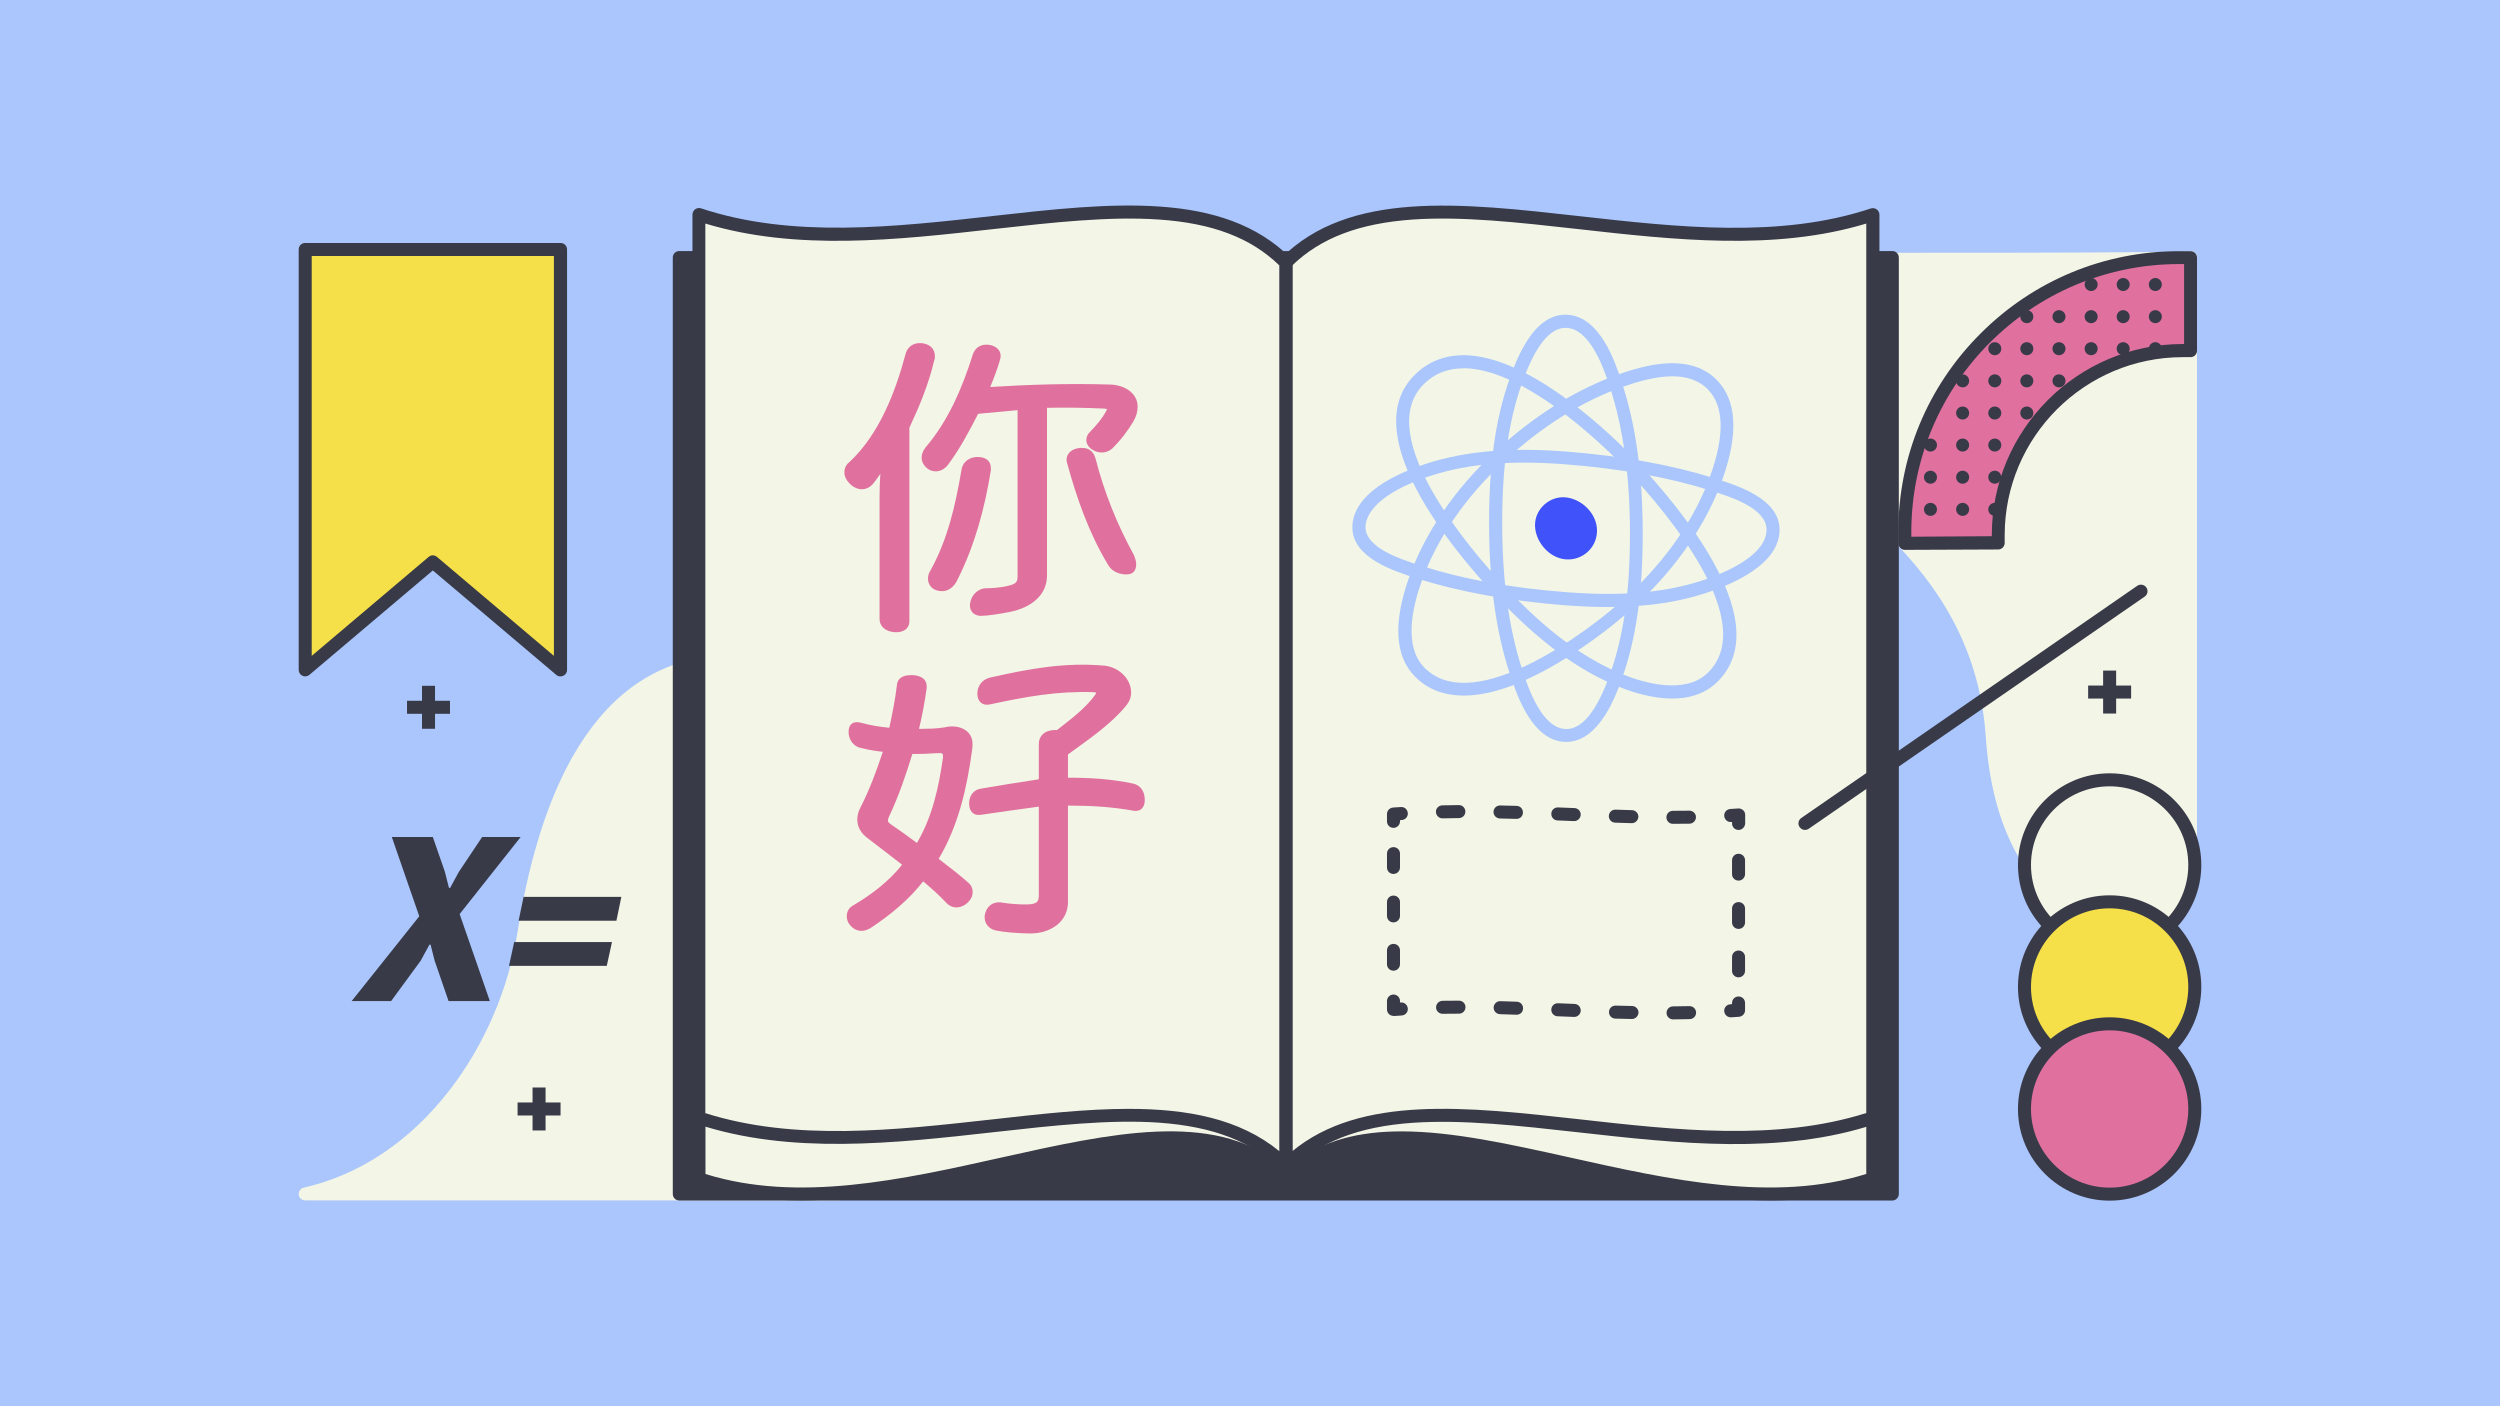 <?xml version="1.0" encoding="utf-8"?>
<!-- Generator: Adobe Illustrator 22.0.1, SVG Export Plug-In . SVG Version: 6.00 Build 0)  -->
<svg version="1.1" id="Layer_1" xmlns="http://www.w3.org/2000/svg" xmlns:xlink="http://www.w3.org/1999/xlink" x="0px" y="0px" viewBox="0 0 1920 1080" style="enable-background:new 0 0 1920 1080;" xml:space="preserve">

<rect y="0" width="1920" height="1080" style="fill:#AAC6FC;"/>
<g>
	<path d="M1687.3,197.8c0-2.8-2.2-5-5-5c-0.5,0-0.9,0.1-1.3,0.2c-11.6,1.1-197.5,1.5-444.5,0.9
		c-233.2-0.6-411.8-1.7-440.9-2.8c-0.3-5.5-1.6-12.2-7.1-13.6c-9.7-2.4-18.6,12.4-52.6,76.9C689,342.9,610.7,491.2,535.7,505.6
		c-42.4,8.2-76.4,36.7-101,84.9c-16.7,32.7-29.3,75-37.3,125.7c-6.9,43.6-25.5,86.8-52.5,121.5c-30.2,38.9-68.8,64.7-111.6,74.4
		c-2.5,0.6-4.1,2.9-3.9,5.4c0.3,2.5,2.4,4.4,5,4.4H645v-5l3.6,3.5c0.3-0.3,5.5-5.7,14.7-15.3l777.8-502.5
		c41.2,38.7,78.8,88.3,83.9,162.6c5.5,80,35.8,114.5,69,145.7c16.4,15.4,39.4,19.4,60,10.4c20.5-8.9,33.3-28.4,33.3-50.8V246.8
		V197.8z M1678.3,194.9c-0.5,0.6-0.8,1.3-0.9,2.1C1677.5,196.2,1677.8,195.5,1678.3,194.9z" style="fill:#F3F6E6;"/>
	<g>
		<g>
			<rect x="521.7" y="197.8" width="931.6" height="719.1" style="fill:#383A48;"/>
			<path d="M1453.3,922H521.7c-2.8,0-5-2.2-5-5V197.8c0-2.8,2.2-5,5-5h931.6c2.8,0,5,2.2,5,5V917
				C1458.3,919.7,1456,922,1453.3,922z M526.7,912h921.6V202.8H526.7V912z" style="fill:#383A48;"/>
		</g>
		<g>
			<path d="M987.5,905.3c91.9-91.9,294.1,52,450.8,0V211.6c-156.7,52-358.9-91.9-450.8,0L987.5,905.3L987.5,905.3z" style="fill:#F3F6E6;"/>
			<path d="M1359.7,921.9c-52.4,0-106.6-12.1-156.3-23.2c-44-9.8-85.5-19-122.1-19.8c-40.2-0.9-68.9,8.6-90.2,29.9
				c-1.4,1.4-3.6,1.9-5.4,1.1c-1.9-0.8-3.1-2.6-3.1-4.6V211.6c0-1.3,0.5-2.6,1.5-3.5c50.8-50.8,133.8-32.4,221.6-12.8
				c78.3,17.4,159.2,35.5,231.2,11.6c1.5-0.5,3.2-0.2,4.5,0.7s2.1,2.4,2.1,4.1v693.7c0,2.2-1.4,4.1-3.4,4.7
				C1414.2,918.6,1387.2,921.9,1359.7,921.9z M1076.4,868.9c39.2,0,83.5,9.9,129.1,20c77,17.2,156.7,34.9,227.8,12.7V218.4
				c-73.1,21.6-156.3,3-230-13.4c-44-9.8-85.5-19-122.1-19.8c-39.3-0.8-67.6,8.2-88.7,28.5v680.4
				C1015.6,875.5,1044.3,868.9,1076.4,868.9z" style="fill:#383A48;"/>
		</g>
		<g>
			<path d="M987.5,905.3c-91.9-91.9-294.1,52-450.8,0V211.6c156.7,52,358.9-91.9,450.8,0V905.3z" style="fill:#F3F6E6;"/>
			<path d="M615.3,921.9c-27.5,0-54.5-3.3-80.2-11.8c-2-0.7-3.4-2.6-3.4-4.7V211.6c0-1.6,0.8-3.1,2.1-4.1
				c1.3-0.9,3-1.2,4.5-0.7c72,23.9,152.9,5.9,231.2-11.6c87.8-19.6,170.7-38,221.6,12.8c0.9,0.9,1.5,2.2,1.5,3.5v693.7
				c0,2-1.2,3.8-3.1,4.6c-1.9,0.8-4,0.3-5.4-1.1c-21.3-21.3-50-30.8-90.2-29.9c-36.6,0.8-78.2,10-122.1,19.8
				C721.9,909.8,667.7,921.9,615.3,921.9z M541.7,901.6c71.1,22.2,150.8,4.5,227.8-12.7c83-18.5,161.7-36,213,5.1V213.7
				c-21.1-20.3-49.4-29.4-88.7-28.5c-36.6,0.8-78.2,10-122.1,19.8c-49.8,11.1-103.9,23.2-156.3,23.2c-25.2,0-49.9-2.8-73.6-9.8
				v683.2H541.7z" style="fill:#383A48;"/>
		</g>
		<g>
			<path d="M987.5,895.4c91.9-91.9,294.1,15.1,450.8-36.9V164.8c-156.7,52-358.9-55-450.8,36.9L987.5,895.4L987.5,895.4
				z" style="fill:#F3F6E6;"/>
			<path d="M987.5,900.4c-0.6,0-1.3-0.1-1.9-0.4c-1.9-0.8-3.1-2.6-3.1-4.6V201.7c0-1.3,0.5-2.6,1.5-3.5
				c52.1-52.1,138-42.4,228.9-32.2c75.8,8.5,154.1,17.3,223.9-5.9c1.5-0.5,3.2-0.2,4.5,0.7s2.1,2.4,2.1,4.1v693.7
				c0,2.2-1.4,4.1-3.4,4.7c-71.9,23.9-151.3,14.9-228.1,6.3c-45.6-5.1-88.6-9.9-126.7-7.3c-42,2.9-71.9,14.6-94,36.7
				C990.1,899.9,988.8,900.4,987.5,900.4z M992.5,203.8v680.3c52.6-43.3,134.2-34.1,220.4-24.5c74.5,8.4,151.5,17,220.4-4.8V171.7
				c-70.1,21.2-147.1,12.6-221.6,4.2c-45.6-5.1-88.6-9.9-126.7-7.3C1043.9,171.5,1014.4,182.7,992.5,203.8z" style="fill:#383A48;"/>
		</g>
		<g>
			<path d="M987.5,895.4c-91.9-91.9-294.1,15.1-450.8-36.9V164.8c156.7,52,358.9-55,450.8,36.9V895.4z" style="fill:#F3F6E6;"/>
			<path d="M987.5,900.4c-1.3,0-2.6-0.5-3.5-1.5c-22.1-22.1-52-33.7-94-36.7c-38.1-2.6-81.1,2.2-126.7,7.3
				c-76.8,8.6-156.3,17.5-228.1-6.3c-2-0.7-3.4-2.6-3.4-4.7V164.8c0-1.6,0.8-3.1,2.1-4.1c1.3-0.9,3-1.2,4.5-0.7
				c69.8,23.2,148.1,14.4,223.9,5.9c90.9-10.2,176.8-19.8,228.9,32.2c0.9,0.9,1.5,2.2,1.5,3.5v693.7c0,2-1.2,3.8-3.1,4.6
				C988.8,900.3,988.1,900.4,987.5,900.4z M866.8,851.6c45.1,0,85.2,7.5,115.7,32.5V203.8c-21.9-21.2-51.4-32.4-92.5-35.2
				c-38.1-2.6-81.1,2.2-126.7,7.3c-74.5,8.4-151.4,17-221.6-4.2v683.2c68.9,21.8,145.9,13.1,220.4,4.8
				C798.4,855.6,833.9,851.6,866.8,851.6z" style="fill:#383A48;"/>
		</g>
		<g>
			<g>
				<g>
					<path d="M1202.9,569.8c-0.1,0-0.2,0-0.3,0c-25.9-0.3-37.8-36.4-42.9-51.8c-10.9-33-16.1-71.1-16.1-116.6
						c0-45.4,5.1-80.8,16.1-111.5c2.9-8.1,7.5-19.9,14.1-29.7c8.4-12.5,18.2-18.7,28.9-18.5c26,0.5,37.8,36.4,42.8,51.8
						c10.9,33,16.1,71.1,16.1,116.6l0,0c0,45.4-5.1,80.8-16.1,111.5C1241.3,533.5,1228.3,569.8,1202.9,569.8z M1202.3,251.8
						c-12.1,0-23.2,14-33.1,41.6c-10.6,29.5-15.5,63.9-15.5,108.1c0,44.4,5.1,81.5,15.6,113.5c4,12.2,14.7,44.7,33.5,44.9
						c0.1,0,0.1,0,0.2,0c12.2,0,23.4-14,33.3-41.6c10.6-29.5,15.5-63.9,15.5-108.1c0-44.4-5.1-81.5-15.6-113.5
						c-4-12.2-14.7-44.5-33.5-44.9C1202.5,251.8,1202.4,251.8,1202.3,251.8z M1256.7,410.1L1256.7,410.1L1256.7,410.1z" style="fill:#AAC6FC;"/>
				</g>
				<g>
					<path d="M1284.3,536.5c-14.9,0-29.9-4.6-40.1-8.7c-32.2-12.8-62.8-35.4-96.3-71.2c-33.6-35.9-106.7-124.2-61.1-169
						c10.3-10.1,23.2-15,38.4-14.8c21.3,0.5,47,11.3,76.2,32.4c27.1,19.5,48.4,41.2,56.2,49.7c17.5,18.8,41.9,47.3,58.2,76.7
						c22.7,40.9,23.7,72,2.9,92.3C1309,533.3,1296.7,536.5,1284.3,536.5z M1123.7,282.9c-12,0-21.8,3.9-30,11.9
						c-40.4,39.7,36.8,128.7,61.4,155l0,0c32.4,34.7,61.8,56.5,92.7,68.7c13.3,5.3,46.1,15.6,63.8-1.8
						c39.3-38.6-29.8-121.3-61.4-155c-7.4-8-74.1-77.8-125.3-78.9C1124.5,282.9,1124.1,282.9,1123.7,282.9z" style="fill:#AAC6FC;"/>
				</g>
				<g>
					<path d="M1124.2,534.2c-15.3,0-28-4.9-37.6-14.7c-15.4-15.7-16.8-41.4-4.3-76.4c12.2-34.1,34.9-67.3,65.7-96
						c29.9-27.8,63.1-48.5,96.2-60c14.7-5.1,26.6-7.7,37.2-8.1c15.7-0.6,28.2,3.7,37.1,12.8c15.4,15.7,16.8,41.4,4.3,76.4
						c-12.2,34.1-34.9,67.3-65.7,96c-17.1,15.9-47.9,39.7-78.7,54.8C1158,529.2,1139.8,534.2,1124.2,534.2z M1284.4,289
						c-12.5,0-25.9,3.9-36.8,7.6c-31.8,11-63.9,31-92.7,57.9c-29.7,27.6-51.5,59.4-63.1,92c-7.6,21.4-13.5,50.2,2,66.1
						c16.3,16.6,43.3,15.7,80.4-2.4c29.8-14.6,59.7-37.7,76.3-53.1l0,0c29.7-27.6,51.5-59.4,63.1-92c11.1-31.1,10.4-53.4-2-66.1
						C1304.3,291.6,1294.6,289,1284.4,289z" style="fill:#AAC6FC;"/>
				</g>
				<g>
					<path d="M1234.9,466.2c-10.3,0-21.1-0.5-32.6-1.3l0,0c-43-3.4-81.2-10.3-113.6-20.5l-0.6-0.2
						c-17.3-5.5-49.5-15.7-49.5-39.2c0-12.8,8.7-31.3,49.9-46.5c31.5-11.6,67.8-15.3,114.5-11.7c43,3.4,81.2,10.3,113.6,20.5
						l1.3,0.4c17,5.4,48.6,15.4,48.8,38.9c0.2,23.2-27,38.1-49.9,46.5C1293,461.9,1266.5,466.2,1234.9,466.2z M1203.1,454.8
						c45.2,3.5,80.2,0,110.2-11.1c16.3-6,43.6-18.8,43.4-37.1c-0.2-16.3-27.3-24.9-41.8-29.5l-1.3-0.4
						c-31.6-10-69.1-16.8-111.3-20.1c-45.2-3.5-80.2,0-110.2,11.1c-39.1,14.4-43.4,30.8-43.4,37.1c0,16.1,27.6,24.9,42.5,29.6
						l0.6,0.2C1123.4,444.8,1160.8,451.6,1203.1,454.8L1203.1,454.8z" style="fill:#AAC6FC;"/>
				</g>
				<g>
					<path d="M1226.5,407.9c-0.2,12.8-11.1,22.6-23.8,21.7c-13.1-0.9-23.6-13.7-23.8-25.9
						c-0.3-12.7,11.3-23.1,23.8-21.7C1214.9,383.3,1226.8,394.7,1226.5,407.9z" style="fill:#4053FA;"/>
				</g>
			</g>
		</g>
		<g>
			<g>
				<g>
					<path d="M841.5,352.6c-1.4-5.5-4.8-8.5-10.1-8.6c-1,0-2.1-0.1-3.3,0.2c-5.4,0.8-9,4.4-9,8.9c0,0.9,0.3,1.9,0.5,2.8
						c7.3,26.6,16.7,53.6,31.3,77.7c2,3.7,5.5,6.1,9.9,7.1c2.1,0.5,4.7,0.6,6.8,0.2c3.1-0.7,5-3.4,5-7.4c0-2.1-0.7-4.9-1.9-7.5
						c0-0.1-0.1-0.1-0.1-0.2C857.9,402.7,848,378,841.5,352.6z" style="fill:#E0719E;"/>
				</g>
				<g>
					<path d="M710.6,343.9c-1.8,2.5-2.8,5-2.8,7.5c0,3.3,1.7,6.4,4.7,8.6c1.8,1.4,3.9,2,6.4,2c3.4-0.1,6.8-1.9,9.2-5.1
						c9.1-12.2,16.2-25.6,23.1-39.1c10.1-0.9,20.2-1.9,30.3-2.8c0,42.3,0,84.7,0,127c0,5.1-0.8,6.5-8.5,8.2c-5,1.1-12,1.6-15.6,1.6
						c-1-0.1-1.7,0.1-2.3,0.2c-4.1,0.9-8.8,4.6-9.9,10.5c-0.3,1-0.3,1.6-0.3,2.4c0,4.8,3.3,8,8.4,8.1c5.8-0.1,15-1.6,22.5-3.1
						c15.8-3.2,28.9-12.7,28.3-29.1c0-42.5,0-85,0-127.6c14.6-0.3,29.3-0.1,43.9,0.6c1.2,0.1,1.8,0.2,2.2,0.3
						c-0.2,0.6-0.6,1.5-0.9,2.1c-2.8,5-7,10.2-12.3,15.6c-1.8,1.8-2.7,3.9-2.7,6.1c0,2.7,1.5,5.3,4.1,7.1c2.1,1.5,4.5,2.3,6.8,2.5
						c3.6,0.2,7-1,9.6-3.6c5.8-5.8,11.3-12.9,15.6-20.2c2.3-3.9,3.3-7.6,3.3-11.4c0-11.1-11.2-17-21.9-17c-30.6-0.9-60.8,0-91.3,1.9
						c2.7-6.6,5.5-13.8,7.5-20.8c0-0.2,0.1-0.3,0.1-0.4c0.2-0.8,0.4-1.5,0.4-2.5c0-4.4-3-7.4-7.9-8.5c-1.2-0.3-2.2-0.3-3.2-0.3
						c-5,0-8.8,2.9-10.3,7.6C739.2,297.4,728.5,323,710.6,343.9C710.6,343.9,710.6,343.9,710.6,343.9z" style="fill:#E0719E;"/>
				</g>
				<g>
					<path d="M761,361.3c0-0.6,0-0.9,0-1.6c0-5.4-3.4-8.5-9.5-8.7c-1.2-0.1-2.1,0-2.8,0.1c-5.8,0.8-9.8,4.8-10.4,10.4
						c-4.5,26.3-10.4,52.6-23.6,76.4c-1.3,1.9-2,4.1-2,6.6c0,3.9,2.4,7.4,6.1,8.7c2.1,0.7,4,0.9,5.7,0.8c4.8-0.5,8.7-4,10.9-8.9
						c13.3-26.4,20.9-54.9,25.5-83.4C761,361.5,761,361.4,761,361.3z" style="fill:#E0719E;"/>
				</g>
				<g>
					<path d="M652.6,371.5c2,2.1,4.7,3.6,7.4,4.1c3.9,0.7,7.8-0.8,10.7-4.3c1.6-2,3.4-4.4,5.4-7.4
						c-0.4,5.7-0.6,11.9-0.6,18.4c0,31,0,62.1,0,93.1c0,5.4,4.2,9.5,11.3,10.1s11.6-2.9,11.6-8.2c0-49.6,0-99.2,0-148.8
						c7.8-16.6,14.8-33.6,19-51.4c0.6-1.3,0.6-2.6,0.6-3.6c0-5-3.2-8.7-8.5-9.7c-1.2-0.3-2.3-0.3-3.1-0.3c-5.5,0-9.6,3.1-11,8.6
						c-7.6,28.5-20,61.3-43,82.7c-2.5,1.9-3.9,4.7-3.9,7.8C648.4,365.6,649.8,368.6,652.6,371.5z" style="fill:#E0719E;"/>
				</g>
				<g>
					<path d="M870.3,601.8c-16.4-3.5-33.3-4.6-50.1-4.5c0-7.2,0-10.8,0-17.9c15.6-11.4,32.7-22.8,44.8-37.6
						c2.4-3,3.8-6.5,3.7-10.2c-0.2-10.2-8.9-18.7-19.7-20.3c-30.9-2.9-58.7,2.3-88.7,9.1c-5.8,1.3-9.7,6.3-9.7,12.3
						c0,6.2,3.9,9.5,9.7,8.3c27.2-5.9,51.8-10.4,79.8-9.4c1,0.1,1.6,0.3,1.8,0.4c-0.1,0.3-0.3,0.9-1,1.9
						c-7.8,10.6-18.7,18.6-29.2,26.8c-0.8-0.1-1.7,0-2.6,0c-7.1,0.4-11.3,4.7-11.3,10.7c0,10.8,0,16.2,0,27.1
						c-14.9,2.2-29.7,4.7-44.6,7.2c-5.5,0.9-8.9,5.3-8.9,11.4s3.4,9.5,8.9,8.7c14.9-2.2,29.7-4.3,44.6-6.3c0,22.7,0,45.3,0,68
						c0,5.1-1.3,6.8-8.7,7.1c-5.1,0.2-14.3-0.5-19.5-1.4c-1-0.3-2-0.2-2.8-0.2c-5.2,0.2-8.9,3.4-10.3,8.8c-0.3,1-0.3,2-0.3,2.8
						c0,4.8,3.4,8.9,8.5,10c6.6,1.4,16.9,2.1,25.3,2.3c16.1,0.5,30.7-8.6,30.2-25c0-24.4,0-48.8,0-73.2c16.7,0,33.6,0.9,50.1,3.9
						c5.5,1,8.9-2.1,8.9-8.4S875.9,603,870.3,601.8z" style="fill:#E0719E;"/>
				</g>
				<g>
					<path d="M720.9,659.6c15.3-25.7,21.8-54.9,25.7-83.8c0.3-1.3,0.2-2.6,0.3-3.7c0.5-11.5-10.8-16.1-21.4-13.5
						c-7.9,1.2-11.8,1-19.7,1.2c2.5-10.3,4.4-20.8,5.9-31.3c0-0.1,0-0.2,0-0.3c0-0.5,0-0.8,0-1.3c0-5-3.9-7.9-10.4-8.4
						c-0.1,0-0.1,0-0.2,0c-0.7,0-1,0-1.7,0c-8.8,0.1-10.4,4.8-10.6,7.9c-1.3,10.9-3.5,21.7-5.8,32.5c-8.8-0.9-13.2-1.6-22.1-3.9
						c-5.6-1.4-9.2,1.1-9.2,7c0,6,3.6,11.1,9.2,12.4c6.9,1.6,10.3,2.2,17.1,3c-4.9,14.7-10.2,29.2-17.3,43c-1.6,3-2.3,6.1-2.3,9
						c0,5.6,2.8,10.7,8.3,14.6c8.7,6.7,17.4,13.3,26.1,20.1c-10.1,12.8-23.8,23.2-38,31.5c-2.9,1.7-4.5,4.7-4.5,8.2
						c0,2.3,0.9,4.8,2.4,6.5c2.4,3,5.5,4.6,9,4.6c2.3,0,4.9-0.9,7.1-2.3c15-9.9,29.3-21.7,40.2-35.7c7,5.8,13.1,11.5,17.9,16.6
						c2.8,2.9,5.9,3.5,8,3.4c2.9-0.1,5.9-1.4,8.3-3.7c2.5-2.4,3.8-5.1,3.8-8.1c0-2.8-1.1-5.3-3-6.9
						C736.6,671.6,728.7,665.6,720.9,659.6z M684.5,633.3c-2.2-1.5-2.6-2.3-2.6-3.2c0-0.6,0.3-1.7,1-3.2
						c7.2-15.3,12.8-31.5,17.8-47.9c7.8,0.1,11.7-0.1,19.5-0.6c4-0.2,4,0.6,4,2.3c0,0.5,0,0.7,0,1.2c-3.2,22.6-8.1,45.3-20,65.5
						C697.4,642.3,690.8,637.6,684.5,633.3z" style="fill:#E0719E;"/>
				</g>
			</g>
		</g>
		<g>
			<g>
				<g>
					<path d="M1335.2,775.9c-88.5,5.4-176.5-6.1-265-0.7c0-50,0-100,0-150c88.5-5.4,176.5,6.1,265,0.7
						C1335.2,675.9,1335.2,725.9,1335.2,775.9z" style="fill:#F3F6E6;"/>
				</g>
				<g>
					<g>
						<path d="M1329.2,781.3c-2.6,0-4.8-2-5-4.7c-0.2-2.8,1.9-5.1,4.7-5.3c0.5,0,0.9-0.1,1.3-0.1v-0.9c0-2.8,2.2-5,5-5
							l0,0c2.8,0,5,2.2,5,5v5.6c0,2.6-2,4.8-4.7,5c-2.4,0.2-3.6,0.2-6,0.4C1329.4,781.3,1329.3,781.3,1329.2,781.3z" style="fill:#383A48;"/>
					</g>
					<g>
						<path d="M1284.9,782.9c-2.7,0-5-2.2-5-5s2.2-5,5-5c4.2,0,8.5-0.1,12.6-0.2c2.8,0,5,2.1,5.1,4.9s-2.1,5-4.9,5.1
							C1293.5,782.8,1289.2,782.9,1284.9,782.9L1284.9,782.9z M1253.3,782.6L1253.3,782.6c-4.3-0.1-8.6-0.2-12.8-0.3
							c-2.8-0.1-4.9-2.4-4.8-5.2s2.4-4.9,5.2-4.8c4.2,0.1,8.4,0.2,12.6,0.3c2.8,0.1,4.9,2.4,4.9,5.1
							C1258.2,780.4,1256,782.6,1253.3,782.6z M1209,781c-0.1,0-0.1,0-0.2,0l-12.6-0.5c-2.8-0.1-4.9-2.4-4.8-5.2s2.4-4.9,5.2-4.8
							l12.6,0.5c2.8,0.1,4.9,2.4,4.8,5.2C1213.9,778.9,1211.7,781,1209,781z M1164.8,779.3c-0.1,0-0.1,0-0.2,0
							c-4.2-0.1-8.4-0.3-12.6-0.4c-2.8-0.1-4.9-2.4-4.9-5.1c0.1-2.8,2.4-5,5.1-4.9c4.2,0.1,8.5,0.2,12.7,0.4
							c2.8,0.1,4.9,2.4,4.8,5.2C1169.7,777.2,1167.5,779.3,1164.8,779.3z M1107.9,778.6c-2.7,0-5-2.2-5-4.9c0-2.8,2.2-5,4.9-5.1
							c4.1-0.1,8.4-0.1,12.7-0.1l0,0c2.8,0,5,2.2,5,5s-2.2,5-5,5C1116.2,778.5,1112,778.5,1107.9,778.6L1107.9,778.6z" style="fill:#383A48;"/>
					</g>
					<g>
						<path d="M1070.2,780.2c-1.3,0-2.5-0.5-3.4-1.3c-1-0.9-1.6-2.3-1.6-3.7v-6.4c0-2.8,2.2-5,5-5l0,0c2.8,0,5,2.2,5,5
							v1.1c0.2,0,0.4,0,0.7,0c2.8-0.2,5.1,1.9,5.3,4.7c0.2,2.8-1.9,5.1-4.7,5.3c-2.4,0.1-3.6,0.2-6,0.4
							C1070.4,780.2,1070.3,780.2,1070.2,780.2z" style="fill:#383A48;"/>
					</g>
					<g>
						<path d="M1070.2,745.5c-2.8,0-5-2.2-5-5v-10.6c0-2.8,2.2-5,5-5s5,2.2,5,5v10.6
							C1075.2,743.3,1072.9,745.5,1070.2,745.5z M1070.2,708.4c-2.8,0-5-2.2-5-5v-10.6c0-2.8,2.2-5,5-5s5,2.2,5,5v10.6
							C1075.2,706.1,1072.9,708.4,1070.2,708.4z M1070.2,671.2c-2.8,0-5-2.2-5-5v-10.6c0-2.8,2.2-5,5-5l0,0c2.8,0,5,2.2,5,5v10.6
							C1075.2,669,1072.9,671.2,1070.2,671.2z" style="fill:#383A48;"/>
					</g>
					<g>
						<path d="M1070.2,635.8c-2.8,0-5-2.2-5-5v-5.6c0-2.6,2-4.8,4.7-5c2.4-0.2,3.6-0.2,6-0.4c2.8-0.2,5.1,1.9,5.3,4.7
							c0.2,2.8-1.9,5.1-4.7,5.3c-0.5,0-0.9,0.1-1.3,0.1v0.9C1075.2,633.6,1072.9,635.8,1070.2,635.8z" style="fill:#383A48;"/>
					</g>
					<g>
						<path d="M1284.8,632.7c-2.8,0-5-2.2-5-5s2.2-5,5-5c4.3,0,8.5,0,12.6-0.1h0.1c2.7,0,5,2.2,5,4.9
							c0,2.8-2.2,5-4.9,5.1C1293.5,632.6,1289.2,632.7,1284.8,632.7L1284.8,632.7z M1253.2,632.2L1253.2,632.2
							c-4.3-0.1-8.6-0.2-12.8-0.4c-2.8-0.1-4.9-2.4-4.8-5.2s2.4-4.9,5.2-4.8c4.2,0.1,8.4,0.3,12.6,0.4c2.8,0.1,4.9,2.4,4.9,5.1
							C1258.1,630.1,1255.9,632.2,1253.2,632.2z M1209,630.6c-0.1,0-0.1,0-0.2,0l-12.6-0.5c-2.8-0.1-4.9-2.4-4.8-5.2
							s2.4-4.9,5.2-4.8l12.6,0.5c2.8,0.1,4.9,2.4,4.8,5.2C1213.8,628.5,1211.6,630.6,1209,630.6z M1164.7,628.9c-0.1,0-0.1,0-0.2,0
							c-4.2-0.1-8.4-0.2-12.6-0.3c-2.8-0.1-4.9-2.4-4.9-5.1c0.1-2.8,2.3-4.9,5.1-4.9c4.2,0.1,8.5,0.2,12.7,0.3
							c2.8,0.1,4.9,2.4,4.8,5.2C1169.6,626.8,1167.4,628.9,1164.7,628.9z M1107.8,628.5c-2.7,0-4.9-2.2-5-4.9
							c-0.1-2.8,2.1-5,4.9-5.1c4.2-0.1,8.4-0.1,12.7-0.2c2.8,0,5,2.2,5,5s-2.2,5-5,5C1116.2,628.3,1111.9,628.4,1107.8,628.5
							C1107.9,628.5,1107.8,628.5,1107.8,628.5z" style="fill:#383A48;"/>
					</g>
					<g>
						<path d="M1335.2,637.4c-2.8,0-5-2.2-5-5v-1.1c-0.2,0-0.4,0-0.7,0c-2.8,0.2-5.1-1.9-5.3-4.7
							c-0.2-2.8,1.9-5.1,4.7-5.3c2.4-0.1,3.6-0.2,6-0.4c1.4-0.1,2.7,0.4,3.8,1.3s1.6,2.3,1.6,3.7v6.4
							C1340.2,635.1,1338,637.4,1335.2,637.4L1335.2,637.4z" style="fill:#383A48;"/>
					</g>
					<g>
						<path d="M1335.2,750.6c-2.8,0-5-2.2-5-5V735c0-2.8,2.2-5,5-5s5,2.2,5,5v10.6
							C1340.2,748.3,1338,750.6,1335.2,750.6z M1335.2,713.4c-2.8,0-5-2.2-5-5v-10.6c0-2.8,2.2-5,5-5s5,2.2,5,5v10.6
							C1340.2,711.2,1338,713.4,1335.2,713.4z M1335.2,676.3c-2.8,0-5-2.2-5-5v-10.6c0-2.8,2.2-5,5-5s5,2.2,5,5v10.6
							C1340.2,674,1338,676.3,1335.2,676.3z" style="fill:#383A48;"/>
					</g>
				</g>
			</g>
		</g>
	</g>
	<g>
		<polygon points="430.4,514.5 332.4,431.5 234.4,514.5 234.4,191.6 430.4,191.6 		" style="fill:#F6E049;"/>
		<path d="M430.4,519.5c-1.2,0-2.3-0.4-3.2-1.2l-94.8-80.2l-94.8,80.2c-1.5,1.3-3.6,1.5-5.3,0.7
			c-1.8-0.8-2.9-2.6-2.9-4.5V191.6c0-2.8,2.2-5,5-5h196.1c2.8,0,5,2.2,5,5v322.9c0,1.9-1.1,3.7-2.9,4.5
			C431.9,519.3,431.2,519.5,430.4,519.5z M332.4,426.5c1.1,0,2.3,0.4,3.2,1.2l89.8,76V196.6h-186v307.1l89.8-76
			C330.1,426.9,331.3,426.5,332.4,426.5z" style="fill:#383A48;"/>
	</g>
	<g>
		<circle cx="1620.2" cy="664.3" r="65.4" style="fill:#F3F6E6;"/>
		<path d="M1620.2,734.7c-38.8,0-70.4-31.6-70.4-70.4s31.6-70.4,70.4-70.4s70.4,31.6,70.4,70.4S1659,734.7,1620.2,734.7
			z M1620.2,603.9c-33.3,0-60.4,27.1-60.4,60.4c0,33.3,27.1,60.4,60.4,60.4s60.4-27.1,60.4-60.4S1653.5,603.9,1620.2,603.9z" style="fill:#383A48;"/>
	</g>
	<g>
		<circle cx="1620.2" cy="758" r="65.4" style="fill:#F6E049;"/>
		<path d="M1620.2,828.4c-38.8,0-70.4-31.6-70.4-70.4s31.6-70.4,70.4-70.4s70.4,31.6,70.4,70.4S1659,828.4,1620.2,828.4
			z M1620.2,697.6c-33.3,0-60.4,27.1-60.4,60.4c0,33.3,27.1,60.4,60.4,60.4s60.4-27.1,60.4-60.4
			C1680.6,724.7,1653.5,697.6,1620.2,697.6z" style="fill:#383A48;"/>
	</g>
	<g>
		<circle cx="1620.2" cy="851.7" r="65.4" style="fill:#E0719E;"/>
		<path d="M1620.2,922.1c-38.8,0-70.4-31.6-70.4-70.4s31.6-70.4,70.4-70.4s70.4,31.6,70.4,70.4S1659,922.1,1620.2,922.1
			z M1620.2,791.3c-33.3,0-60.4,27.1-60.4,60.4c0,33.3,27.1,60.4,60.4,60.4s60.4-27.1,60.4-60.4
			C1680.6,818.4,1653.5,791.3,1620.2,791.3z" style="fill:#383A48;"/>
	</g>
	<g>
		<path d="M1462.9,417.3v-8.7c0-116.4,94.3-210.7,210.7-210.7h8.7v71.4h-5.9c-78.3,0-141.8,63.5-141.8,141.8v5.9
			L1462.9,417.3z" style="fill:#E0719E;"/>
		<path d="M1462.9,422.3c-1.3,0-2.6-0.5-3.5-1.5c-0.9-0.9-1.5-2.2-1.5-3.5v-8.7c0-57.6,22.4-111.8,63.2-152.5
			c40.7-40.7,94.9-63.2,152.5-63.2h8.7c2.8,0,5,2.2,5,5v71.4c0,2.8-2.2,5-5,5h-5.9c-75.4,0-136.8,61.3-136.8,136.8v5.9
			c0,2.7-2.2,5-5,5L1462.9,422.3L1462.9,422.3z M1673.6,202.8c-113.4,0-205.7,92.3-205.7,205.7v3.7l61.8-0.4V411
			c0-80.9,65.8-146.8,146.8-146.8h0.9v-61.4L1673.6,202.8L1673.6,202.8z" style="fill:#383A48;"/>
	</g>
	<g>
		<g>
			<circle cx="1655.3" cy="218.5" r="5" style="fill:#383A48;"/>
		</g>
	</g>
	<g>
		<g>
			<circle cx="1655.3" cy="243.2" r="5" style="fill:#383A48;"/>
		</g>
	</g>
	<g>
		<g>
			<circle cx="1655.3" cy="267.8" r="5" style="fill:#383A48;"/>
		</g>
	</g>
	<g>
		<g>
			<circle cx="1630.6" cy="218.5" r="5" style="fill:#383A48;"/>
		</g>
	</g>
	<g>
		<g>
			<circle cx="1630.6" cy="243.2" r="5" style="fill:#383A48;"/>
		</g>
	</g>
	<g>
		<g>
			<circle cx="1630.6" cy="267.8" r="5" style="fill:#383A48;"/>
		</g>
	</g>
	<g>
		<g>
			<circle cx="1606" cy="218.5" r="5" style="fill:#383A48;"/>
		</g>
	</g>
	<g>
		<g>
			<circle cx="1606" cy="243.2" r="5" style="fill:#383A48;"/>
		</g>
	</g>
	<g>
		<g>
			<circle cx="1606" cy="267.8" r="5" style="fill:#383A48;"/>
		</g>
	</g>
	<g>
		<g>
			<circle cx="1581.3" cy="243.2" r="5" style="fill:#383A48;"/>
		</g>
	</g>
	<g>
		<g>
			<circle cx="1581.3" cy="267.8" r="5" style="fill:#383A48;"/>
		</g>
	</g>
	<g>
		<g>
			<circle cx="1581.3" cy="292.5" r="5" style="fill:#383A48;"/>
		</g>
	</g>
	<g>
		<g>
			<circle cx="1556.6" cy="243.2" r="5" style="fill:#383A48;"/>
		</g>
	</g>
	<g>
		<g>
			<circle cx="1556.6" cy="267.8" r="5" style="fill:#383A48;"/>
		</g>
	</g>
	<g>
		<g>
			<circle cx="1556.6" cy="292.5" r="5" style="fill:#383A48;"/>
		</g>
	</g>
	<g>
		<g>
			<circle cx="1556.6" cy="317.2" r="5" style="fill:#383A48;"/>
		</g>
	</g>
	<g>
		<g>
			<circle cx="1532" cy="267.8" r="5" style="fill:#383A48;"/>
		</g>
	</g>
	<g>
		<g>
			<circle cx="1532" cy="292.5" r="5" style="fill:#383A48;"/>
		</g>
	</g>
	<g>
		<g>
			<circle cx="1532" cy="317.2" r="5" style="fill:#383A48;"/>
		</g>
	</g>
	<g>
		<g>
			<circle cx="1532" cy="341.8" r="5" style="fill:#383A48;"/>
		</g>
	</g>
	<g>
		<g>
			<circle cx="1532" cy="366.5" r="5" style="fill:#383A48;"/>
		</g>
	</g>
	<g>
		<g>
			<circle cx="1532" cy="391.2" r="5" style="fill:#383A48;"/>
		</g>
	</g>
	<g>
		<g>
			<circle cx="1507.3" cy="292.5" r="5" style="fill:#383A48;"/>
		</g>
	</g>
	<g>
		<g>
			<circle cx="1507.3" cy="317.2" r="5" style="fill:#383A48;"/>
		</g>
	</g>
	<g>
		<g>
			<circle cx="1507.3" cy="341.8" r="5" style="fill:#383A48;"/>
		</g>
	</g>
	<g>
		<g>
			<circle cx="1507.3" cy="366.5" r="5" style="fill:#383A48;"/>
		</g>
	</g>
	<g>
		<g>
			<circle cx="1507.3" cy="391.2" r="5" style="fill:#383A48;"/>
		</g>
	</g>
	<g>
		<g>
			<circle cx="1482.6" cy="341.8" r="5" style="fill:#383A48;"/>
		</g>
	</g>
	<g>
		<g>
			<circle cx="1482.6" cy="366.5" r="5" style="fill:#383A48;"/>
		</g>
	</g>
	<g>
		<g>
			<circle cx="1482.6" cy="391.2" r="5" style="fill:#383A48;"/>
		</g>
	</g>
	<g>
		<line x1="1386.2" y1="632.4" x2="1644.2" y2="454.1" style="fill:none;"/>
		<path d="M1386.2,637.4c-1.6,0-3.1-0.8-4.1-2.2c-1.6-2.3-1-5.4,1.3-7l258-178.3c2.3-1.6,5.4-1,7,1.3s1,5.4-1.3,7
			l-258,178.3C1388.2,637.1,1387.2,637.4,1386.2,637.4z" style="fill:#383A48;"/>
	</g>
	<g>
		<g>
			<path d="M270.1,768.8l51.9-65.1l-21.1-60.9h31.5l9.3,26.8l3.1,12.3h0.9l6.7-12.3l17.9-26.8h29.6L353,702l23.2,66.8
				h-31.7l-10.7-31l-3.1-12.3h-0.9l-6.7,12.3l-22.7,31H270.1z" style="fill:#383A48;"/>
		</g>
		<g>
			<path d="M390.9,741.8l4-18.3H470l-4,18.3H390.9z M398.3,707.1l3.8-18.3h75.1l-3.8,18.3H398.3z" style="fill:#383A48;"/>
		</g>
	</g>
	<g>
		<g>
			<line x1="1620.2" y1="548" x2="1620.2" y2="515" style="fill:none;"/>
			<rect x="1615.2" y="515" width="10" height="33" style="fill:#383A48;"/>
		</g>
		<g>
			<line x1="1636.7" y1="531.5" x2="1603.7" y2="531.5" style="fill:none;"/>
			<rect x="1603.7" y="526.5" width="33" height="10" style="fill:#383A48;"/>
		</g>
	</g>
	<g>
		<g>
			<line x1="414" y1="868.2" x2="414" y2="835.2" style="fill:none;"/>
			<rect x="409" y="835.2" width="10" height="33" style="fill:#383A48;"/>
		</g>
		<g>
			<line x1="430.5" y1="851.7" x2="397.5" y2="851.7" style="fill:none;"/>
			<rect x="397.5" y="846.7" width="33" height="10" style="fill:#383A48;"/>
		</g>
	</g>
	<g>
		<g>
			<line x1="329.1" y1="559.7" x2="329.1" y2="526.7" style="fill:none;"/>
			<rect x="324.1" y="526.7" width="10" height="33" style="fill:#383A48;"/>
		</g>
		<g>
			<line x1="345.6" y1="543.2" x2="312.6" y2="543.2" style="fill:none;"/>
			<rect x="312.6" y="538.2" width="33" height="10" style="fill:#383A48;"/>
		</g>
	</g>
</g>
</svg>
